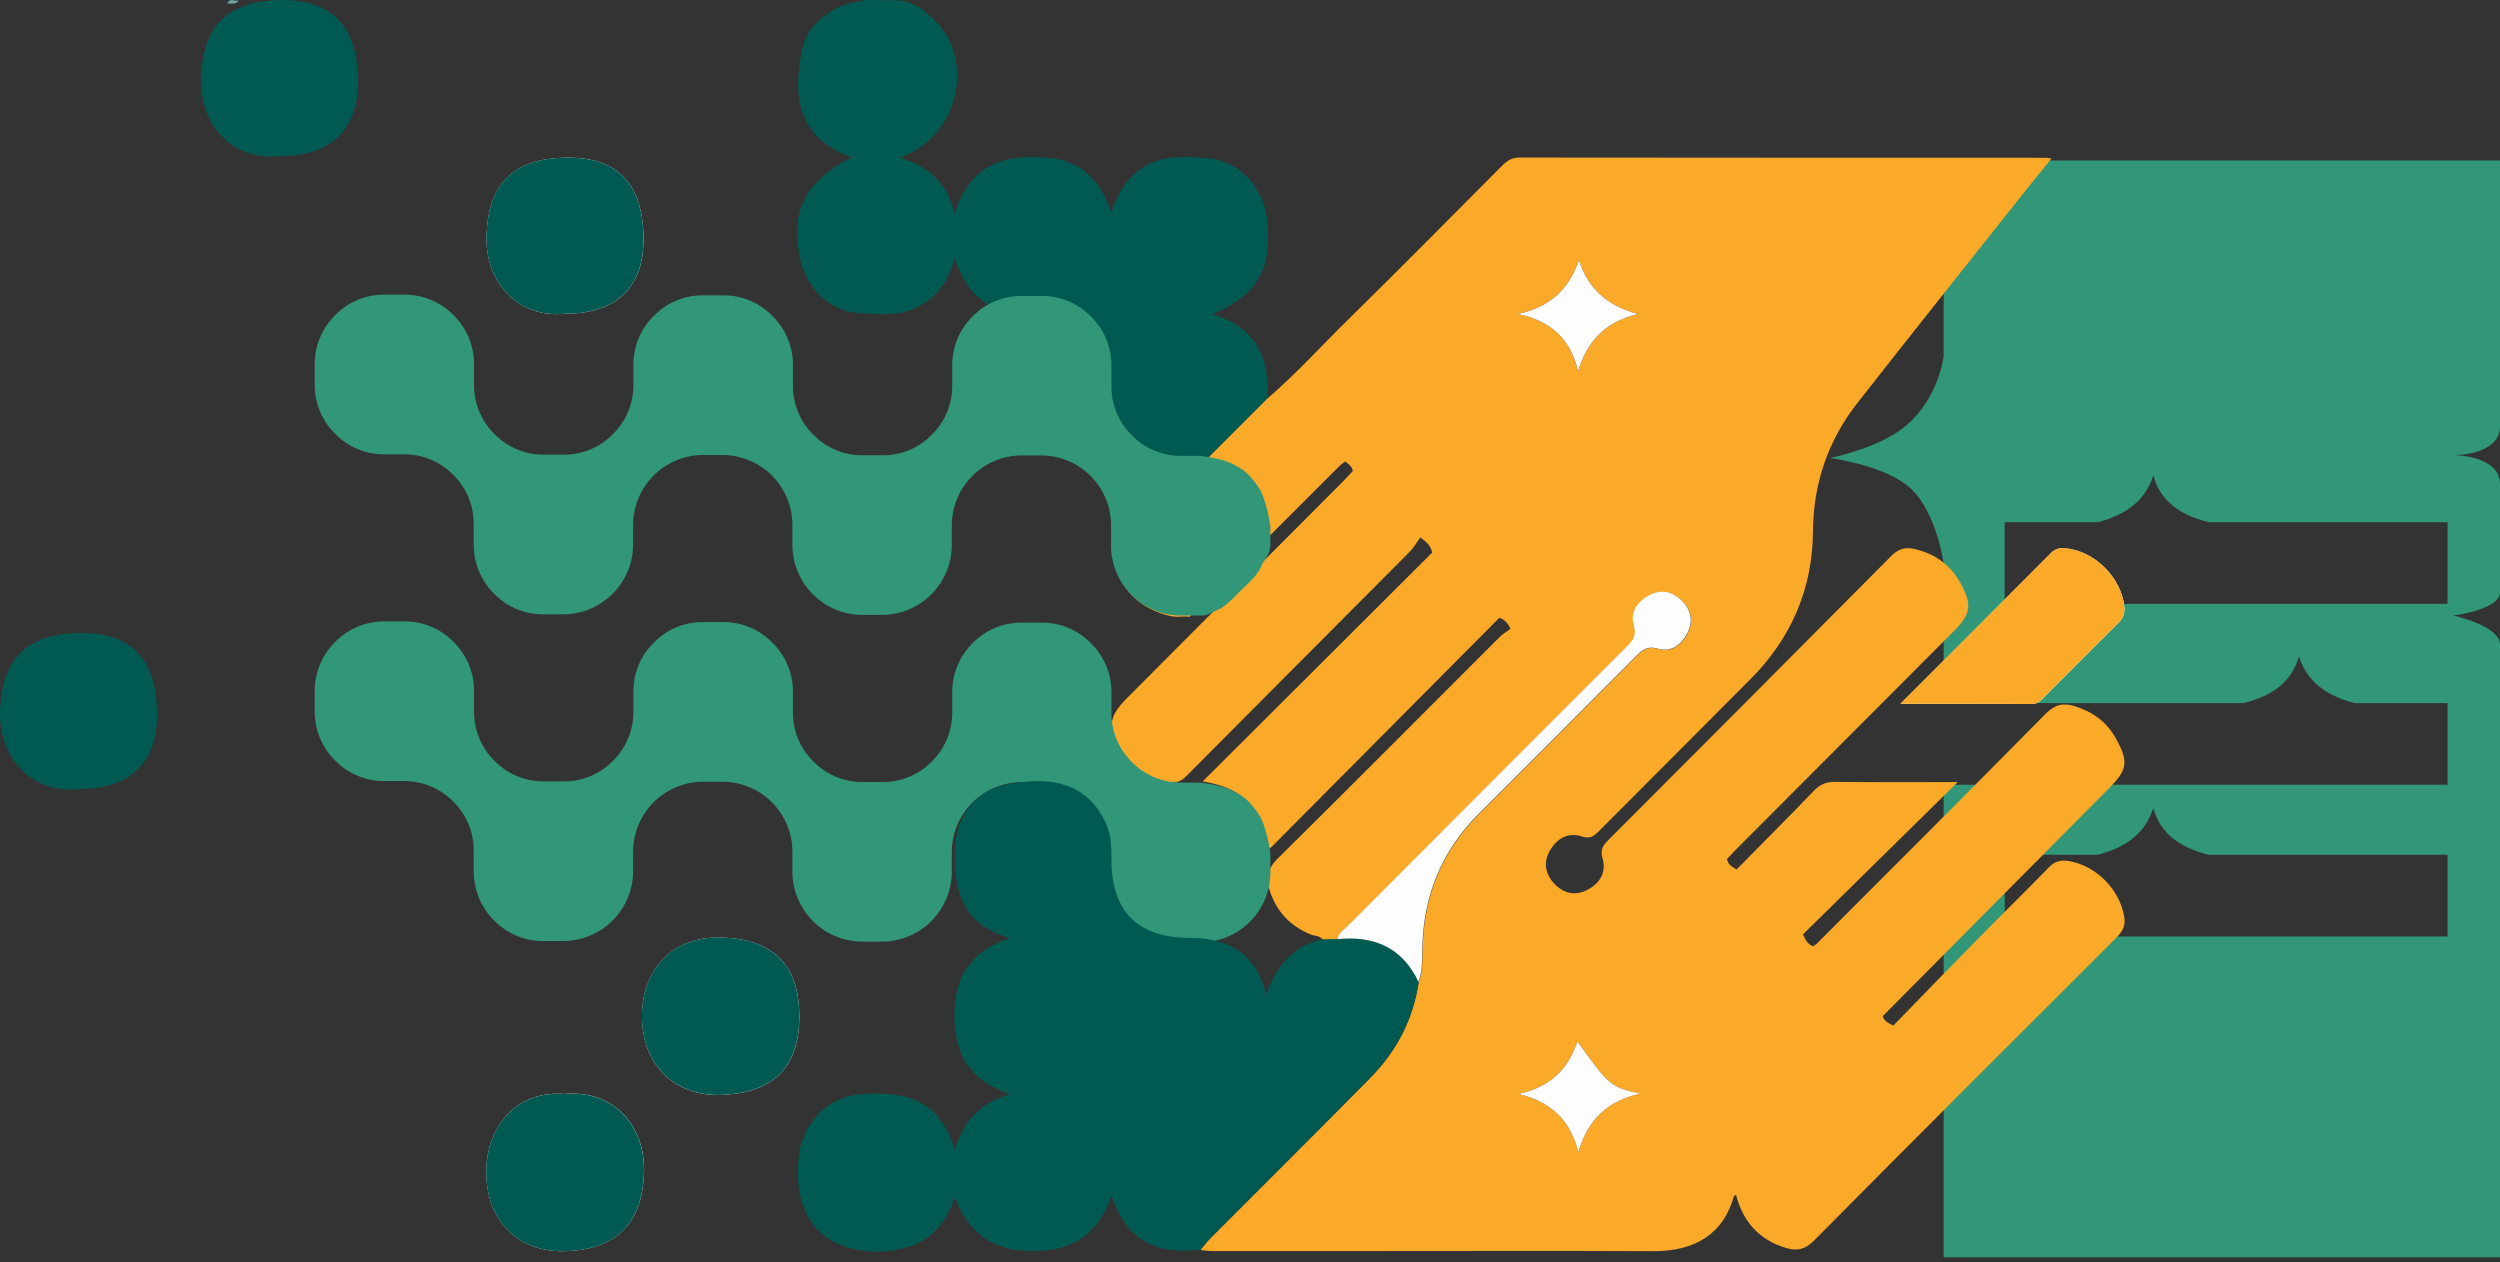 <svg width="400" height="202" viewBox="0 0 400 202" fill="none" xmlns="http://www.w3.org/2000/svg">
<rect x="0" y="0" width="400" height="202" fill="#333333" stroke="none"/>
<g clip-path="url(#clip0_1651_11900)">
<path fill-rule="evenodd" clip-rule="evenodd" d="M400 25.672H310.982V56.946C310.982 56.946 310.295 63.609 304.913 68.148C300.605 71.781 292.774 73.283 292.774 73.283C292.774 73.283 300.569 74.277 304.913 77.484C309.741 81.048 310.982 90.086 310.982 90.086V112.491L358.974 112.491C363.994 111.23 366.748 108.837 367.832 105.023C369.042 108.848 371.919 111.23 376.69 112.491H391.608V125.561L310.982 125.561V201.177H400V103.156C400 100.1 392.541 98.488 392.541 98.488C392.541 98.488 400 97.555 400 94.754V77.484C400 73.025 393.207 72.825 392.586 72.816C393.207 72.819 400 72.741 400 68.148V56.946V25.672ZM335.664 83.551H320.746V96.621H391.608V83.551H353.38C348.36 82.291 345.606 79.898 344.522 76.083C343.313 79.909 340.435 82.291 335.664 83.551ZM320.746 136.763H335.664C340.435 135.502 343.313 133.12 344.522 129.295C345.606 133.109 348.36 135.502 353.38 136.763H391.608V149.833H320.746V136.763Z" fill="#329678"/>
<path d="M127.888 162.538C127.888 154.379 123.664 150.346 115.674 150.01C107.692 149.665 102.797 155.004 102.723 162.417C102.629 170.753 108.382 175.524 115.552 175.187C123.711 174.805 127.897 170.856 127.897 162.547L127.888 162.538ZM90.396 175.038C81.967 174.366 77.958 181.022 77.809 187.006C77.604 195.389 82.974 200.374 90.256 200.188C98.536 199.982 102.704 195.856 103.04 187.856C103.366 180.079 98.144 174.347 90.396 175.029V175.038ZM90.424 50.196C98.564 50.196 102.956 46.033 102.965 38.322C102.965 29.584 98.974 25.233 90.928 25.224C82.256 25.224 78.256 29.257 77.856 37.342C77.473 44.996 82.704 50.98 90.424 50.196V50.196ZM304.047 112.622C311.487 112.622 318.294 112.603 325.1 112.641C326.014 112.641 326.499 112.118 327.04 111.567C330.993 107.609 334.918 103.632 338.918 99.711C339.72 98.927 340.009 98.143 339.897 97.041C339.403 92.411 335.133 88.163 330.527 87.734C329.632 87.65 328.904 87.743 328.214 88.443C320.326 96.369 312.42 104.267 304.056 112.631L304.047 112.622Z" fill="#FDFDFE"/>
<path d="M191.357 75.187C190.042 75.15 188.699 75.234 187.403 75.047C181.753 74.225 177.986 69.912 177.818 64.181C177.772 62.631 177.79 61.063 177.604 59.522C177.063 55.013 173.305 51.176 168.811 50.476C167.814 50.318 166.797 50.159 165.8 50.224C159.282 50.672 154.872 47.974 152.755 41.272C151.851 44.856 150.023 47.349 147.105 48.983C144.075 50.682 140.755 50.29 137.529 50.112C132.821 49.86 128.979 46.191 127.991 41.309C126.434 33.654 128.737 29.136 136.224 25.177C127.403 21.985 126.816 15.058 128.373 7.832C129.072 4.574 131.487 2.362 134.573 0.99C135.254 0.691 137.71 0.075 138.928 0L144.084 0.075C146.387 0.467 147.73 1.578 149.24 2.959C156.196 9.307 153.539 21.845 144.019 25.215C148.643 26.652 151.608 29.341 152.755 34.298C155.086 26.298 160.774 24.589 167.767 25.243C173.044 25.738 176.121 28.874 177.818 34.102C178.844 30.499 180.681 27.903 183.758 26.326C186.909 24.711 190.303 25.047 193.585 25.364C198.303 25.822 202.089 30.004 202.695 34.924C203.683 42.933 201.24 47.274 193.958 50.271C200.821 52.287 203.207 57.114 202.769 63.761C198.965 67.56 195.161 71.369 191.357 75.168V75.187Z" fill="#015A51"/>
<path d="M44.727 24.991C37.007 25.775 31.776 19.791 32.159 12.136C32.559 4.042 36.55 0.009 45.231 0.019C53.277 0.019 57.277 4.378 57.268 13.116C57.268 20.827 52.867 24.991 44.727 24.991V24.991Z" fill="#015A51"/>
<path d="M12.588 126.261C4.868 127.045 -0.363 121.061 0.02 113.406C0.421 105.312 4.411 101.279 13.092 101.289C21.139 101.289 25.139 105.648 25.129 114.386C25.129 122.097 20.728 126.261 12.588 126.261V126.261Z" fill="#015A51"/>
<path d="M38.228 0.075C37.734 0.747 37.026 0.56 36.364 0.541C36.783 -0.42 37.622 0.299 38.228 0.075Z" fill="#72A39E"/>
<path d="M191.357 75.187C195.161 71.378 198.965 67.579 202.769 63.779C207.31 59.886 211.319 55.443 215.58 51.261C223.888 43.083 232.093 34.802 240.317 26.531C241.119 25.728 241.865 25.206 243.105 25.206C271.152 25.243 299.208 25.233 327.254 25.243C327.478 25.243 327.702 25.299 328.242 25.364C326.797 27.157 325.445 28.79 324.121 30.452C315.142 41.776 306.126 53.072 297.203 64.451C292.504 70.445 290.135 77.334 290.079 84.98C290.014 94.231 286.601 102.082 280.131 108.608C272.028 116.776 263.87 124.888 255.758 133.048C254.993 133.813 254.378 134.243 253.156 133.841C250.946 133.122 249.166 134.093 248.028 136.016C246.909 137.902 247.198 139.806 248.681 141.384C250.163 142.952 252.009 143.401 253.986 142.374C256 141.328 257.054 139.554 256.41 137.361C255.991 135.932 256.494 135.251 257.352 134.383C272.457 119.259 287.562 104.127 302.611 88.947C303.767 87.78 304.904 87.51 306.359 87.846C309.641 88.602 312.14 90.432 313.744 93.41C315.562 96.77 315.338 98.255 312.662 100.934C300.97 112.659 289.277 124.375 277.585 136.1C277.147 136.539 276.737 136.987 276.326 137.426C276.438 138.275 277.016 138.63 277.856 139.116C281.958 134.952 286.135 130.779 290.219 126.522C291.226 125.467 292.242 125.085 293.669 125.103C300.093 125.169 306.508 125.131 313.24 125.131C304.765 133.477 296.541 141.571 288.476 149.506C289.007 150.701 289.389 151.14 290.126 151.41C290.312 151.261 290.564 151.102 290.769 150.897C302.965 138.686 315.18 126.494 327.301 114.209C328.793 112.696 330.135 112.407 332.019 113.005C334.891 113.919 337.128 115.553 338.583 118.223C340.587 121.892 340.41 123.133 337.473 126.093C325.427 138.219 313.38 150.355 301.249 162.575C301.343 163.191 301.884 163.565 302.928 164.106C307.394 159.513 311.916 154.827 316.494 150.178C320.252 146.35 324.103 142.616 327.832 138.761C328.765 137.799 329.697 137.575 330.946 137.762C335.329 138.425 339.217 142.355 339.888 146.752C340.103 148.134 339.608 149.039 338.648 150.001C322.471 166.141 306.303 182.301 290.21 198.526C288.849 199.898 287.543 200.188 285.865 199.702C281.529 198.442 278.89 195.538 277.772 191.188C277.632 191.263 277.445 191.3 277.427 191.384C275.804 197.266 271.394 200.216 264.541 200.188C249.082 200.113 233.613 200.169 218.154 200.169C210.07 200.169 201.995 200.169 193.911 200.169C193.296 200.169 192.681 200.057 192.075 200.001C192.625 199.357 193.128 198.675 193.725 198.078C202.256 189.517 210.835 181.022 219.31 172.405C223.478 168.177 226.117 163.07 227.012 157.142C227.627 155.424 227.59 153.632 227.618 151.849C227.767 143.475 230.648 136.24 236.597 130.284C244.998 121.873 253.408 113.481 261.781 105.051C262.807 104.015 263.618 103.324 265.333 103.828C267.45 104.453 269.091 103.184 270.051 101.298C271.049 99.328 270.573 97.489 269.007 96.005C267.497 94.567 265.669 94.315 263.851 95.305C261.986 96.313 260.83 98.003 261.455 100.112C261.93 101.709 261.315 102.493 260.345 103.473C245.399 118.41 230.471 133.356 215.552 148.32C214.965 148.908 214.154 149.347 214.033 150.299C213.231 150.318 212.438 150.337 211.636 150.355C211.208 149.683 210.415 149.786 209.8 149.543C206.573 148.264 204.392 146.024 203.235 142.747C202.499 140.665 202.704 139.069 204.448 137.351C216.345 125.607 228.112 113.742 239.935 101.933C240.476 101.391 241.175 100.99 241.688 100.607C241.194 99.627 240.811 99.17 239.897 98.843C227.739 111.072 215.506 123.385 203.152 135.811C200.662 128.119 198.648 126.149 192.438 125.019C204.699 112.79 216.998 100.523 229.166 88.397C228.793 87.099 228.242 86.754 227.254 85.988C226.667 86.791 226.201 87.631 225.557 88.284C213.66 100.243 201.734 112.174 189.846 124.142C188.988 125.01 188.149 125.374 186.965 125.131C183.776 124.459 181.194 122.9 179.441 120.109C177.138 116.431 177.324 114.694 180.354 111.66C191.879 100.103 203.403 88.546 214.928 76.979C215.469 76.438 215.972 75.868 216.457 75.355C216.298 74.552 215.748 74.244 215.198 73.833C214.909 74.067 214.592 74.291 214.322 74.552C206.303 82.581 198.238 90.572 190.312 98.694C188.811 98.488 188.625 98.899 186.946 98.488C182.704 97.442 179.18 94.465 178.555 90.086C178.387 88.901 178.154 88.817 178.9 88.07C182.322 84.681 185.725 81.264 189.119 77.838C189.93 77.017 190.872 76.307 191.385 75.224L191.357 75.187ZM252.382 166.636C250.89 171.117 248.037 173.927 242.956 175.029C248.196 176.308 251.208 179.164 252.532 184.299C254.079 179.174 257.138 176.158 262.443 174.973C257.744 173.974 257.455 173.722 252.382 166.636ZM252.615 41.636C251.012 46.369 247.888 49.179 242.844 50.234C248.084 51.316 251.273 54.164 252.485 59.392C253.967 54.621 256.802 51.503 262.07 50.243C257.1 48.927 254.117 46.154 252.615 41.636Z" fill="#FAAA28"/>
<path d="M57.323 100.225C55.943 100.786 54.693 101.625 53.65 102.688C52.584 103.731 51.741 104.981 51.174 106.361C50.607 107.741 50.328 109.221 50.353 110.713V113.613C50.317 115.107 50.588 116.593 51.148 117.978C51.709 119.364 52.547 120.62 53.611 121.67C54.65 122.74 55.899 123.585 57.279 124.153C58.659 124.721 60.141 125 61.633 124.973H64.552C66.039 124.949 67.515 125.23 68.889 125.798C70.264 126.366 71.507 127.209 72.543 128.276C73.606 129.323 74.442 130.577 75.001 131.96C75.56 133.343 75.83 134.825 75.793 136.316V139.233C75.766 140.724 76.041 142.205 76.602 143.587C77.163 144.969 77.999 146.223 79.059 147.273C80.097 148.341 81.343 149.185 82.72 149.751C84.097 150.318 85.576 150.596 87.066 150.568H89.977C91.465 150.583 92.942 150.301 94.32 149.74C95.699 149.178 96.952 148.347 98.005 147.296C99.059 146.246 99.893 144.996 100.458 143.619C101.023 142.243 101.308 140.768 101.297 139.28V136.356C101.287 134.87 101.573 133.397 102.139 132.022C102.704 130.648 103.537 129.399 104.59 128.35C105.643 127.3 106.894 126.47 108.27 125.908C109.647 125.346 111.122 125.063 112.609 125.075H115.519C117.007 125.069 118.481 125.358 119.856 125.927C121.231 126.495 122.479 127.331 123.527 128.386C124.575 129.441 125.403 130.694 125.962 132.071C126.522 133.449 126.801 134.924 126.784 136.411V139.327C126.767 140.815 127.047 142.291 127.607 143.669C128.166 145.047 128.995 146.3 130.044 147.355C131.093 148.41 132.342 149.246 133.718 149.814C135.093 150.382 136.568 150.67 138.057 150.663H140.968C142.455 150.679 143.931 150.398 145.309 149.838C146.687 149.277 147.939 148.448 148.993 147.399C150.047 146.35 150.881 145.101 151.447 143.726C152.012 142.351 152.298 140.877 152.288 139.391V136.474C152.271 134.984 152.551 133.506 153.113 132.126C153.675 130.747 154.506 129.493 155.559 128.438C156.612 127.383 157.864 126.548 159.244 125.983C160.623 125.418 162.101 125.133 163.592 125.146H166.503C167.991 125.137 169.466 125.424 170.841 125.99C172.217 126.557 173.466 127.392 174.515 128.447C175.563 129.502 176.391 130.755 176.95 132.133C177.508 133.511 177.786 134.987 177.767 136.474V139.43C177.75 140.917 178.028 142.392 178.587 143.771C179.146 145.149 179.974 146.402 181.022 147.457C182.071 148.512 183.319 149.348 184.694 149.916C186.069 150.484 187.544 150.773 189.032 150.766H191.951C193.439 150.78 194.915 150.498 196.294 149.937C197.672 149.375 198.924 148.544 199.977 147.493C201.03 146.442 201.863 145.192 202.427 143.816C202.992 142.439 203.276 140.965 203.263 139.477V136.561C203.263 136.561 202.724 132.092 201.22 130.019C199.717 127.946 199.054 127.472 197.21 126.508C195.357 125.539 192.014 125.217 192.014 125.217H189.095C187.607 125.246 186.129 124.968 184.753 124.401C183.377 123.834 182.132 122.99 181.096 121.922C180.033 120.876 179.194 119.624 178.633 118.243C178.071 116.862 177.798 115.38 177.831 113.889V110.965C177.864 109.474 177.592 107.992 177.03 106.61C176.469 105.229 175.63 103.977 174.565 102.932C173.528 101.865 172.283 101.021 170.908 100.453C169.532 99.885 168.054 99.605 166.566 99.629H163.647C162.158 99.596 160.677 99.869 159.297 100.43C157.917 100.991 156.667 101.83 155.624 102.893C154.562 103.938 153.725 105.189 153.164 106.569C152.602 107.948 152.328 109.428 152.359 110.918V113.834C152.385 115.325 152.106 116.805 151.541 118.185C150.975 119.565 150.134 120.815 149.069 121.859C148.026 122.922 146.776 123.76 145.396 124.322C144.016 124.883 142.536 125.156 141.047 125.123H138.136C136.646 125.149 135.167 124.869 133.789 124.301C132.412 123.733 131.166 122.888 130.129 121.82C129.066 120.774 128.228 119.522 127.668 118.14C127.108 116.759 126.836 115.277 126.871 113.787V110.862C126.9 109.37 126.624 107.887 126.058 106.506C125.492 105.124 124.649 103.873 123.581 102.83C122.545 101.762 121.3 100.918 119.925 100.35C118.549 99.782 117.071 99.501 115.583 99.527H112.672C111.181 99.492 109.699 99.764 108.317 100.325C106.936 100.887 105.685 101.726 104.641 102.79C103.571 103.831 102.727 105.08 102.159 106.461C101.592 107.841 101.315 109.323 101.344 110.815V113.732C101.371 115.223 101.092 116.705 100.525 118.085C99.958 119.465 99.115 120.714 98.046 121.757C97.005 122.82 95.757 123.658 94.378 124.219C92.999 124.78 91.52 125.053 90.032 125.02H87.113C85.624 125.045 84.145 124.765 82.767 124.197C81.391 123.629 80.144 122.785 79.106 121.717C78.045 120.67 77.208 119.418 76.648 118.037C76.088 116.655 75.816 115.174 75.848 113.684V110.76C75.883 109.27 75.612 107.788 75.051 106.407C74.491 105.025 73.653 103.773 72.59 102.727C71.549 101.655 70.298 100.808 68.915 100.24C67.532 99.672 66.047 99.394 64.552 99.424H61.673C60.183 99.391 58.703 99.664 57.323 100.225Z" fill="#329678"/>
<path d="M57.323 47.947C55.943 48.508 54.693 49.346 53.65 50.41C52.584 51.453 51.741 52.703 51.174 54.083C50.607 55.462 50.328 56.943 50.353 58.435V61.336C50.317 62.829 50.588 64.315 51.148 65.7C51.709 67.086 52.547 68.342 53.611 69.392C54.65 70.462 55.899 71.307 57.279 71.875C58.659 72.443 60.141 72.722 61.633 72.695H64.552C66.039 72.671 67.515 72.952 68.889 73.52C70.264 74.088 71.507 74.931 72.543 75.998C73.606 77.045 74.442 78.299 75.001 79.682C75.56 81.065 75.83 82.547 75.793 84.038V86.955C75.766 88.446 76.041 89.927 76.602 91.309C77.163 92.691 77.999 93.945 79.059 94.995C80.097 96.063 81.343 96.907 82.72 97.473C84.097 98.04 85.576 98.318 87.066 98.29H89.977C91.465 98.305 92.942 98.023 94.32 97.462C95.699 96.9 96.952 96.069 98.005 95.019C99.059 93.968 99.893 92.718 100.458 91.341C101.023 89.965 101.308 88.49 101.297 87.002V84.078C101.287 82.592 101.573 81.119 102.139 79.744C102.704 78.37 103.538 77.121 104.59 76.072C105.643 75.022 106.894 74.192 108.27 73.63C109.647 73.068 111.122 72.785 112.609 72.797H115.52C117.007 72.791 118.481 73.08 119.856 73.649C121.231 74.217 122.479 75.053 123.527 76.108C124.575 77.163 125.403 78.416 125.963 79.793C126.522 81.171 126.801 82.646 126.784 84.133V87.049C126.768 88.537 127.047 90.013 127.607 91.391C128.167 92.769 128.995 94.022 130.044 95.077C131.093 96.132 132.342 96.968 133.718 97.536C135.094 98.104 136.569 98.392 138.057 98.385H140.968C142.455 98.401 143.931 98.12 145.309 97.56C146.687 96.999 147.94 96.17 148.993 95.121C150.047 94.072 150.881 92.823 151.447 91.448C152.013 90.073 152.298 88.599 152.288 87.112V84.196C152.271 82.706 152.552 81.228 153.113 79.848C153.675 78.469 154.507 77.215 155.559 76.16C156.612 75.105 157.865 74.27 159.244 73.705C160.623 73.14 162.101 72.856 163.592 72.868H166.503C167.991 72.859 169.466 73.146 170.841 73.712C172.217 74.279 173.466 75.114 174.515 76.169C175.564 77.224 176.392 78.477 176.95 79.855C177.509 81.233 177.787 82.709 177.768 84.196V87.152C177.75 88.639 178.028 90.114 178.587 91.493C179.146 92.871 179.974 94.124 181.022 95.179C182.071 96.234 183.319 97.07 184.695 97.638C186.07 98.206 187.544 98.495 189.032 98.488H191.951C193.439 98.502 193.323 98.2 194.701 97.638C196.079 97.076 197.157 95.842 198.21 94.791C199.263 93.74 201.154 92.155 201.718 90.778C202.282 89.402 203.276 88.686 203.263 87.199V84.283C203.263 84.283 202.724 79.814 201.22 77.741C199.717 75.668 199.055 75.194 197.211 74.23C195.358 73.261 192.014 72.939 192.014 72.939H189.096C187.607 72.968 186.129 72.69 184.753 72.123C183.377 71.556 182.132 70.712 181.097 69.644C180.033 68.598 179.194 67.346 178.633 65.965C178.071 64.584 177.798 63.102 177.831 61.611V58.687C177.865 57.196 177.592 55.714 177.031 54.332C176.469 52.951 175.63 51.699 174.565 50.654C173.528 49.587 172.284 48.743 170.908 48.175C169.532 47.607 168.054 47.327 166.566 47.351H163.647C162.158 47.318 160.677 47.591 159.297 48.152C157.918 48.713 156.668 49.551 155.625 50.615C154.563 51.66 153.725 52.911 153.164 54.291C152.602 55.67 152.328 57.15 152.359 58.639V61.556C152.385 63.047 152.107 64.527 151.541 65.907C150.975 67.287 150.134 68.537 149.069 69.581C148.026 70.644 146.776 71.483 145.397 72.044C144.017 72.605 142.536 72.878 141.047 72.844H138.136C136.646 72.871 135.167 72.591 133.79 72.023C132.412 71.455 131.166 70.61 130.129 69.542C129.066 68.496 128.229 67.244 127.668 65.862C127.108 64.481 126.837 62.999 126.871 61.509V58.584C126.901 57.092 126.624 55.609 126.058 54.228C125.492 52.846 124.65 51.595 123.582 50.552C122.545 49.484 121.301 48.64 119.925 48.072C118.549 47.504 117.071 47.224 115.583 47.249H112.672C111.181 47.214 109.699 47.486 108.317 48.047C106.936 48.609 105.685 49.448 104.641 50.512C103.571 51.553 102.727 52.803 102.159 54.183C101.592 55.563 101.315 57.045 101.344 58.537V61.454C101.371 62.945 101.092 64.427 100.525 65.807C99.958 67.187 99.115 68.436 98.046 69.478C97.005 70.542 95.757 71.38 94.378 71.941C92.999 72.502 91.52 72.775 90.032 72.742H87.113C85.624 72.767 84.145 72.487 82.768 71.919C81.391 71.351 80.144 70.507 79.106 69.439C78.045 68.392 77.208 67.14 76.648 65.759C76.088 64.377 75.816 62.896 75.848 61.406V58.482C75.883 56.992 75.612 55.51 75.051 54.129C74.491 52.747 73.653 51.495 72.59 50.449C71.549 49.377 70.298 48.53 68.915 47.962C67.532 47.394 66.047 47.116 64.552 47.146H61.673C60.183 47.113 58.703 47.386 57.323 47.947Z" fill="#329678"/>
<path d="M211.599 150.318C212.401 150.299 213.193 150.281 213.995 150.262C219.823 149.683 224.364 151.569 226.965 157.114C226.07 163.051 223.431 168.149 219.263 172.377C210.788 180.994 202.21 189.489 193.678 198.05C193.082 198.647 192.578 199.329 192.028 199.973C184.653 200.85 180.149 198.171 177.809 191.254C175.832 197.359 171.776 200.103 165.594 200.188C159.45 200.272 155.133 197.835 152.793 191.571C151.329 195.445 149.268 198.236 145.641 199.403C142.154 200.524 138.573 200.57 135.105 199.422C129.483 197.564 126.9 192.178 127.842 184.681C128.494 179.482 132.625 175.458 137.706 175.066C146.266 174.413 150.657 176.933 152.765 184.019C154.098 179.407 156.821 176.448 161.688 175.057C154.797 172.872 152.55 168.27 152.727 161.81C152.895 155.798 155.692 152.045 161.529 150.131C160.634 149.786 159.991 149.562 159.366 149.291C154.396 147.125 152.373 142.812 152.839 135.409C153.147 130.592 156.009 126.578 160.709 125.589C168.121 124.039 173.874 125.234 176.886 131.573C177.781 133.468 177.828 135.475 177.828 137.501C177.828 145.874 182.042 150.057 190.462 150.066C197.072 150.066 201.11 153.007 202.573 159.14C204.233 154.556 206.881 151.298 211.618 150.29L211.599 150.318Z" fill="#015A51"/>
<path d="M127.888 162.538C127.888 170.846 123.702 174.805 115.543 175.178C108.382 175.514 102.629 170.744 102.713 162.407C102.788 154.995 107.692 149.664 115.664 150.001C123.655 150.346 127.879 154.37 127.879 162.529L127.888 162.538Z" fill="#015A51"/>
<path d="M90.387 175.038C98.135 174.357 103.357 180.089 103.03 187.865C102.695 195.875 98.527 199.992 90.247 200.197C82.965 200.374 77.594 195.399 77.799 187.015C77.949 181.022 81.967 174.366 90.387 175.047V175.038Z" fill="#015A51"/>
<path d="M90.415 50.196C82.695 50.98 77.464 44.996 77.846 37.342C78.247 29.248 82.238 25.215 90.918 25.224C98.965 25.224 102.965 29.584 102.956 38.322C102.956 46.033 98.555 50.196 90.415 50.196V50.196Z" fill="#015A51"/>
<path d="M304.037 112.622C312.401 104.257 320.317 96.36 328.196 88.434C328.886 87.743 329.613 87.65 330.508 87.724C335.114 88.154 339.385 92.401 339.879 97.032C340 98.133 339.711 98.918 338.9 99.702C334.909 103.623 330.974 107.599 327.021 111.558C326.471 112.108 325.986 112.631 325.082 112.631C318.275 112.594 311.469 112.613 304.028 112.613L304.037 112.622Z" fill="#FAAA28"/>
<path d="M226.965 157.114C224.364 151.569 219.823 149.683 213.995 150.262C214.117 149.31 214.928 148.862 215.506 148.283C230.424 133.318 245.352 118.372 260.298 103.436C261.268 102.465 261.883 101.681 261.408 100.075C260.783 97.965 261.939 96.276 263.804 95.267C265.622 94.278 267.441 94.53 268.96 95.968C270.527 97.452 271.002 99.3 270.005 101.261C269.044 103.146 267.403 104.416 265.287 103.791C263.58 103.286 262.76 103.977 261.734 105.014C253.361 113.443 244.942 121.845 236.55 130.247C230.601 136.203 227.711 143.438 227.571 151.812C227.543 153.595 227.59 155.387 226.965 157.105V157.114Z" fill="#FDFDFE"/>
<path d="M252.382 166.636C257.455 173.722 257.753 173.974 262.443 174.973C257.128 176.168 254.079 179.174 252.531 184.299C251.198 179.164 248.186 176.308 242.956 175.029C248.037 173.927 250.89 171.117 252.382 166.636V166.636Z" fill="#FDFDFE"/>
<path d="M252.615 41.636C254.107 46.154 257.1 48.927 262.07 50.243C256.793 51.494 253.967 54.612 252.485 59.392C251.282 54.173 248.084 51.326 242.844 50.234C247.888 49.179 251.021 46.369 252.615 41.636V41.636Z" fill="#FDFDFE"/>
</g>
<defs>
<clipPath id="clip0_1651_11900">
<rect width="400" height="201.644" fill="white"/>
</clipPath>
</defs>
</svg>
